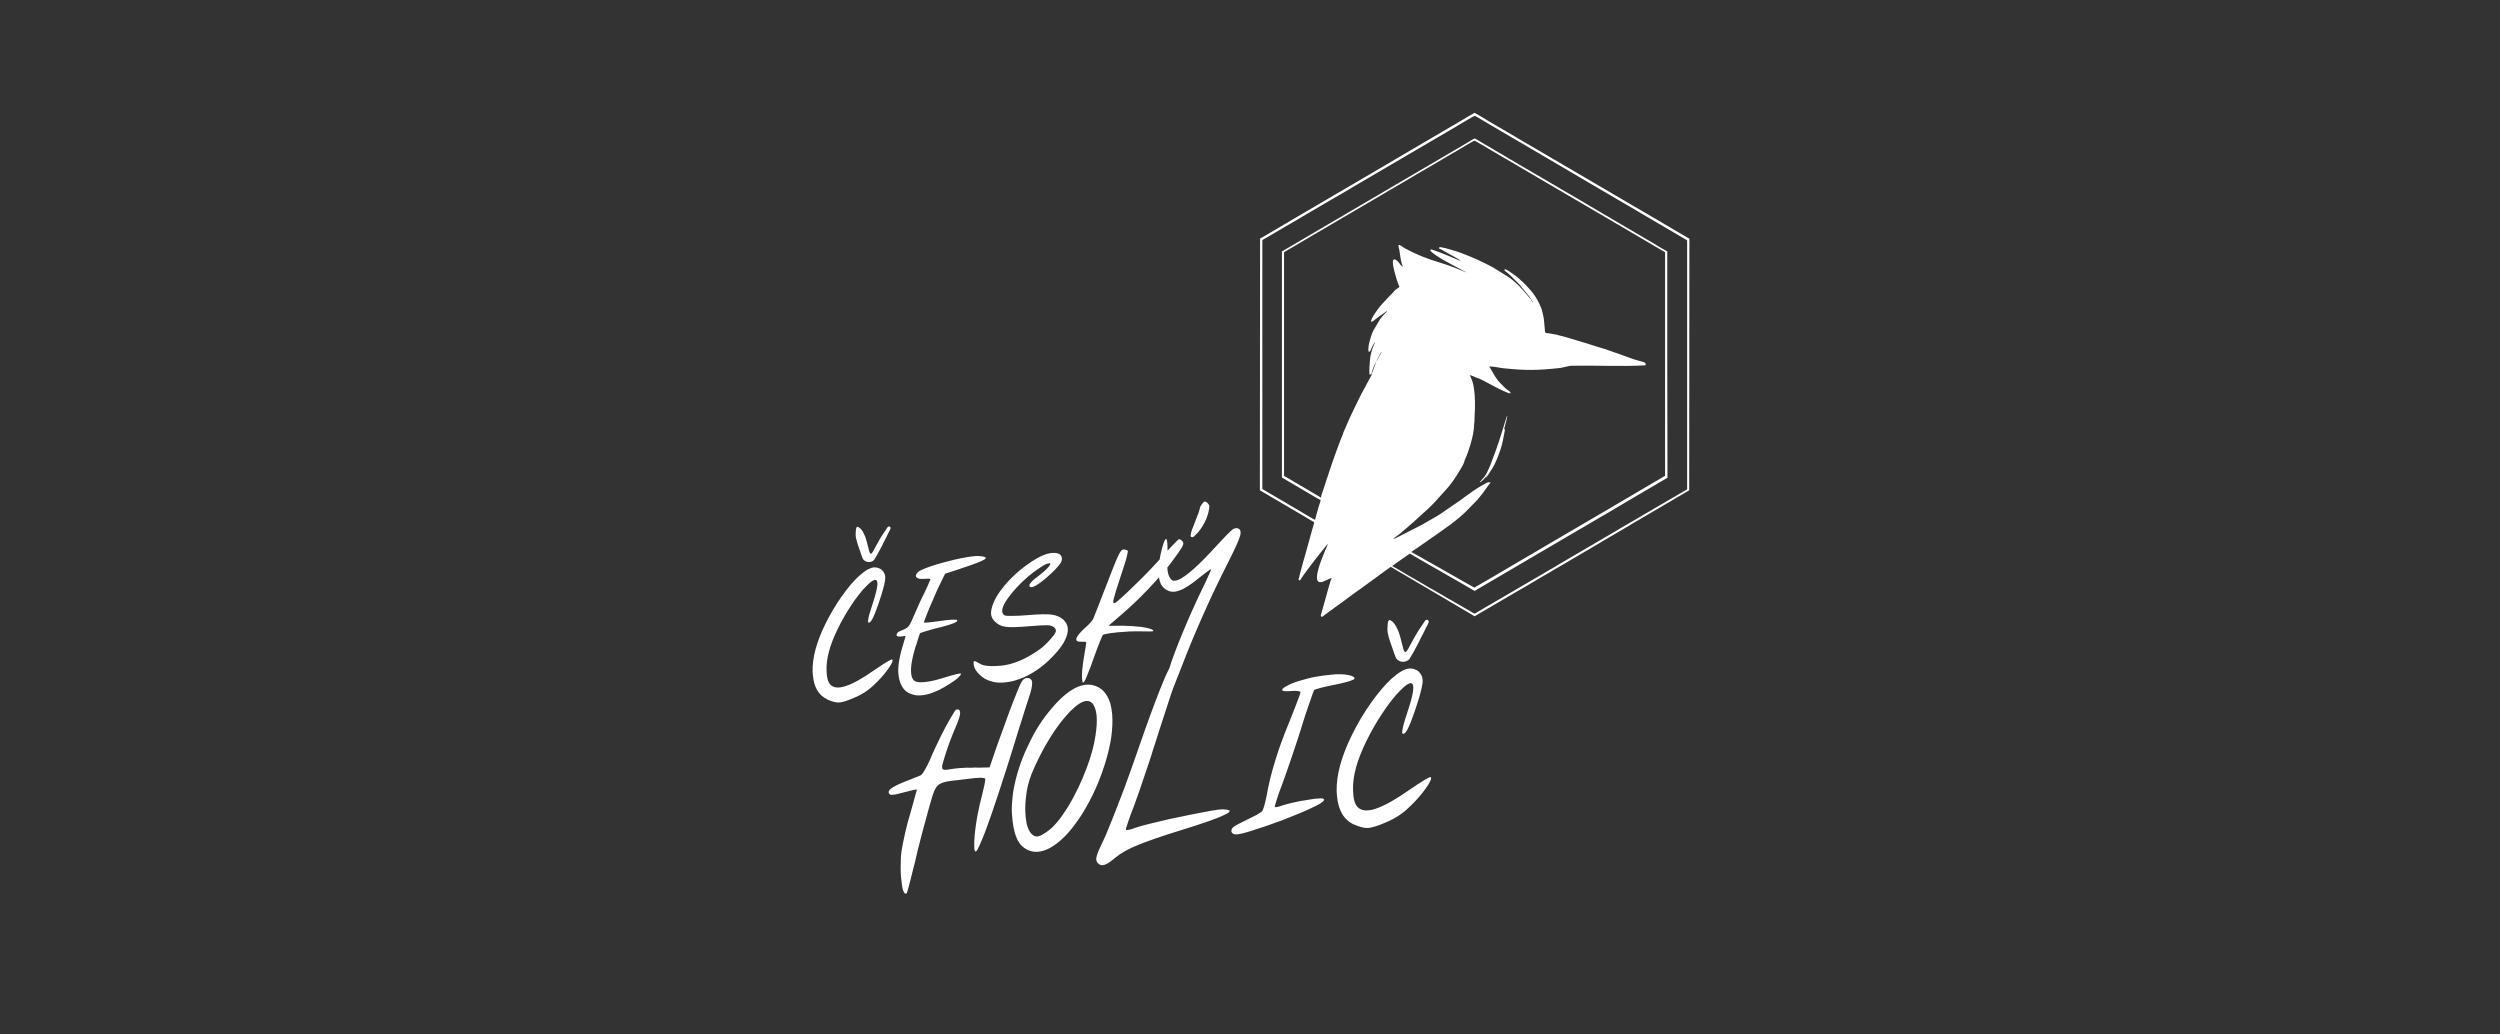 <svg xmlns="http://www.w3.org/2000/svg" id="Vrstva_1" viewBox="0 0 365 151"><rect x="0" y="0" width="365" height="151" fill="#333333" stroke="none"/><defs><style>      .st0 {        fill: #fff;      }    </style></defs><path class="st0" d="M203.43,90.87c-.27-.23-.44-.35-.55-.34-.05,0-.08.03-.11.04-.13.12-.18.46-.19,1.01-.04.22-.02.42,0,.58.02.19.03.38.1.54.05.33.24.89.53,1.7.29.86.48,1.4.58,1.61.1.21.25.34.42.44.23.15.46.18.73.16h.08c.27-.03.51-.16.72-.34.05-.06.22-.35.51-.84.24-.46.53-.98.84-1.56.28-.58.54-1.12.83-1.64.23-.52.4-.83.5-.98.12-.23.19-.4.17-.57l-.03-.03c-.04-.13-.15-.18-.34-.16-.08.03-.26.24-.5.65-.3.41-.62.91-.93,1.43-.17.32-.34.61-.51.9-.17.29-.31.58-.46.84-.31.63-.53.93-.65.88-.14.01-.27-.31-.41-.96-.21-.87-.41-1.6-.62-2.13-.24-.56-.47-.96-.71-1.21M150.58,113.06c.37-.91.81-1.86,1.29-2.79.45-.89.93-1.76,1.45-2.58.95-1.52,1.9-2.75,2.87-3.77.97-.99,1.75-1.52,2.41-1.58.33-.03.64.09.89.34.21.26.38.63.5,1.09.05.27.1.52.12.79.06.77,0,1.71-.16,2.78-.21,1.51-.66,3.09-1.29,4.77-.79,2.11-1.71,4.01-2.74,5.7-1.07,1.72-2.05,2.9-2.94,3.53-.63.44-1.08.7-1.38.75-.05.03-.11.04-.13.04-.27.02-.53-.07-.77-.3-.24-.2-.43-.49-.57-.86-.17-.37-.29-.83-.33-1.35-.04-.16-.06-.35-.07-.57-.07-.79-.06-1.68.06-2.66.12-1.2.39-2.3.8-3.33ZM125.66,77.21c-.23-.19-.37-.3-.47-.29-.05,0-.07.03-.09.03-.11.1-.16.39-.16.85-.03.19-.02.35,0,.49.01.16.03.33.09.46.05.28.2.75.44,1.43.25.73.4,1.18.48,1.36.09.18.21.29.36.37.2.12.39.16.62.14h.07c.23-.02.43-.13.61-.29.04-.05.19-.3.43-.71.2-.39.44-.83.71-1.32.24-.49.46-.95.7-1.39.2-.44.34-.7.42-.83.1-.19.16-.34.15-.48l-.02-.02c-.03-.11-.13-.15-.29-.14-.07.03-.22.2-.42.55-.25.35-.52.77-.79,1.21-.14.27-.28.51-.43.76-.14.25-.26.49-.39.71-.26.53-.45.78-.54.74-.12,0-.23-.26-.35-.81-.18-.73-.34-1.35-.52-1.8-.2-.47-.39-.81-.6-1.02ZM173.95,78.39s.05.02.05.02c0,0,.02,0,.07,0,.07.04.16,0,.25-.09.04-.05.13-.13.24-.23.11-.1.24-.23.39-.4.49-.6.88-1.26,1.17-1.94.27-.68.43-1.32.45-1.9-.06-.16-.16-.29-.27-.42-.05-.04-.12-.08-.17-.13-.05-.04-.12-.06-.19-.08-.14.01-.23.09-.31.19-.08.12-.17.23-.23.3-.04.05-.06.12-.1.17-.04.05-.06.1-.08.15-.03.17-.07.33-.12.48-.04.12-.07.24-.11.36-.04.12-.1.24-.16.39l-.42,1.11c-.16.39-.27.7-.37.94-.09.26-.15.46-.16.6-.02.07-.03.14-.05.24.01.16.04.25.14.27ZM144.88,99.53c.57.14,1.16.16,1.76.11.88-.07,1.82-.31,2.83-.75,1.67-.74,3.18-1.87,4.55-3.39,1.01-1.09,1.6-2.07,1.81-2.97.07-.29.09-.54.07-.8-.04-.51-.29-.93-.69-1.3-.45-.38-1.03-.61-1.69-.7-.71-.08-1.85-.06-3.47.08-.79.07-1.51.1-2.16.11-.65,0-1.03,0-1.12-.05-.48-.19-.57-.65-.3-1.35.27-.68.9-1.57,1.88-2.65.51-.56,1.07-1.11,1.73-1.68.61-.52,1.21-.96,1.76-1.31.26-.19.53-.35.76-.46.22-.11.43-.17.59-.19.25-.02.2.19-.14.59-.36.4-.89.87-1.54,1.36-.62.45-.98.8-1.13,1.05-.17.25-.13.43.13.5.19.05.62-.14,1.24-.57.59-.42,1.18-.92,1.77-1.48.39-.36.71-.69.99-1.04.28-.3.44-.57.49-.79.09-.38.02-.68-.24-.89-.25-.19-.65-.27-1.16-.23-.83.07-1.83.5-3,1.27-1.17.77-2.25,1.66-3.21,2.67-.54.56-1,1.13-1.4,1.68-.42.59-.72,1.13-.92,1.62-.29.7-.41,1.25-.38,1.66.03.42.23.8.61,1.16.41.41.92.65,1.58.73.64.09,1.8.04,3.49-.1,1.25-.1,2.09-.15,2.51-.14.4.01.71.1.93.25.3.21.41.46.32.74-.12.29-.5.79-1.14,1.47-.56.61-1.3,1.18-2.19,1.72-.89.56-1.79.99-2.67,1.29-.89.31-1.83.48-2.85.49-1.05.04-1.78-.06-2.22-.35-.44-.24-.71-.38-.8-.38-.09,0-.13.13-.11.41.05.56.32,1.07.88,1.59.53.52,1.14.86,1.86.99ZM132.89,101.27c.44.2.96.3,1.56.25h.05c.58-.05,1.22-.2,1.92-.49.41-.15.86-.37,1.39-.68.54-.3,1-.6,1.44-.91.22-.16.42-.29.59-.44.15-.15.26-.28.34-.38.13-.15.14-.24.09-.29-.05,0-.28.02-.65.1-.23.07-.57.16-1,.27-.46.13-.87.26-1.25.38-.96.29-1.76.45-2.46.51-.7.06-1.17,0-1.42-.21-.3-.21-.45-.66-.48-1.31-.03-.65.09-1.48.33-2.48.03-.17.11-.38.18-.65.07-.26.14-.53.26-.82.11-.4.24-.79.35-1.13.11-.34.19-.51.21-.55.04-.03.27-.12.7-.24.41-.13.91-.28,1.48-.43,1.26-.29,2.13-.55,2.62-.75.5-.18.7-.34.59-.49-.05-.04-.29-.07-.7-.06-.42.03-1.02.08-1.78.19-.65.1-1.2.17-1.66.21-.46.04-.7.06-.7.01,0-.05.11-.41.38-1.06.25-.65.54-1.38.9-2.15.18-.41.35-.82.53-1.23.18-.39.33-.75.5-1.07l.78-1.6c.98-.31,1.73-.56,2.23-.74,1.91-.62,3.09-1.07,3.51-1.34.13-.08.2-.16.19-.23,0-.12-.27-.21-.77-.26-.24-.03-.52-.03-.86,0-.23.02-.46.06-.72.08-.72.11-1.47.26-2.25.44-1.19.29-2.33.59-3.42.96-1.09.37-1.74.68-1.95.93-.26.3-.3.54-.1.71.18.17.53.24,1.07.19.25-.02.49-.02.67-.03.17.03.26.05.26.07,0,.05-.1.24-.25.63-.18.39-.37.85-.61,1.33-.26.51-.54,1.09-.82,1.72-.3.68-.53,1.19-.69,1.57-.35.85-.61,1.38-.8,1.61-.19.25-.52.44-1,.62-.5.18-.74.36-.77.6-.05.24.14.34.61.3.12,0,.26-.02.39-.05.14-.03.23-.04.32-.05-.06.17-.18.6-.36,1.27-.22.69-.38,1.29-.48,1.79-.2.93-.28,1.75-.22,2.47.03.35.08.67.17.97.27.98.79,1.64,1.56,1.95ZM120.82,102.14c.27.12.56.23.89.32.31.09.57.12.75.1h.12c.46-.05,1.1-.24,1.91-.59.86-.35,1.6-.74,2.21-1.21.31-.21.61-.49.94-.8.32-.31.65-.61.95-.96.56-.61,1-1.2,1.37-1.77.25-.39.37-.66.35-.85,0-.05-.03-.09-.08-.11-.05-.02-.29.12-.79.39-.49.3-1.04.67-1.66,1.09-1.81,1.27-3.21,2.06-4.26,2.4-1.07.37-1.82.29-2.28-.19-.36-.37-.53-1.01-.56-1.94-.05-.93.08-1.9.36-2.95.27-.98.69-2.06,1.27-3.26.58-1.17,1.21-2.29,1.92-3.36.37-.57.75-1.11,1.15-1.61.38-.5.76-.93,1.15-1.31.88-.89,1.4-1.1,1.54-.62.13.48-.12,1.64-.74,3.49-.34,1.01-.54,1.73-.58,2.1-.06.4.04.51.28.33.18-.11.42-.55.75-1.37.31-.8.61-1.64.87-2.5.19-.58.33-1.1.45-1.6.1-.47.16-.83.15-1.06-.01-.42-.18-.78-.49-1.08-.3-.26-.69-.39-1.11-.38h-.05c-.3.03-.62.15-.98.34-.4.24-.79.56-1.23.94-.8.74-1.63,1.72-2.49,2.94-.88,1.24-1.68,2.59-2.4,4.05-1.28,2.6-1.91,4.92-1.86,6.94l.04.49c.15,1.79.83,2.97,2.09,3.56ZM131.96,130.26c.06.11.15.18.24.2l.03.03c.05,0,.11-.04.16-.1.05-.06.18-.54.41-1.42.23-.88.48-1.89.77-3.05.26-1.15.59-2.51.99-4.03.4-1.5.74-2.74,1.02-3.76.15-.54.28-1.02.41-1.42.11-.4.22-.74.33-1.02.18-.51.42-.89.71-1.11.26-.21.72-.39,1.34-.5.33-.05.71-.11,1.15-.15.44-.04.93-.1,1.51-.18.98-.14,1.7-.19,2.14-.2.44.02.67.06.68.17,0,.08-.02.36-.12.87-.12.51-.24,1.07-.39,1.66-.19.71-.35,1.41-.49,2.11-.16.7-.27,1.38-.36,2.02-.18,1.23-.26,2.2-.25,2.98-.02.8.09,1.1.32.88.1-.09.25-.38.48-.87.21-.46.46-1.09.78-1.89.54-1.43,1.19-3.3,1.94-5.58.75-2.27,1.52-4.68,2.31-7.23.37-1.25.76-2.49,1.18-3.8.39-1.28.7-2.21.9-2.81.4-1.14.58-1.95.54-2.45-.04-.44-.33-.66-.83-.62-.27.02-.53.24-.72.58-.22.38-.61,1.29-1.18,2.78-.37.91-.77,2.03-1.22,3.28-.48,1.28-.86,2.36-1.17,3.22-.49,1.42-.87,2.5-1.09,3.18-.47.04-.8.04-1.02.03-.3.02-.66.03-1.1,0-.44.04-.85.04-1.19.02-.36.03-.77.04-1.21.07-.49.04-.88.1-1.2.15-.46.09-.76.12-.93.08-.17-.04-.26-.12-.27-.28-.03-.08-.02-.25.04-.5.06-.23.15-.54.26-.9.19-.68.46-1.47.8-2.39.34-.91.68-1.74,1.03-2.55.32-.77.5-1.34.49-1.73-.03-.36-.21-.51-.53-.45-.14.04-.4.45-.84,1.2-.46.76-.94,1.68-1.46,2.72-.28.58-.57,1.18-.85,1.78-.28.6-.54,1.18-.77,1.75-.26.57-.52,1.07-.76,1.47-.24.41-.44.65-.58.71-.16.07-.46.18-.88.35-.48.21-.96.38-1.47.59-.96.38-1.6.71-1.96.99-.26.21-.36.39-.34.55,0,.11.07.19.13.24.06.11.29.14.61.09.3-.02.79-.15,1.49-.34.51-.13.95-.24,1.33-.33.38-.09.57-.1.57-.08,0,.03-.11.37-.28,1.02-.19.68-.4,1.47-.66,2.37-.29.91-.54,1.87-.78,2.94-.24,1.1-.42,1.94-.51,2.53-.11.73-.15,1.5-.14,2.33-.02.83.02,1.57.13,2.23.03.38.06.69.13.96.05.27.12.46.21.59ZM159.53,100.03c-.17-.04-.34-.06-.5-.07-.16.01-.3,0-.47.01h-.05c-.77.09-1.54.41-2.35.97-.84.57-1.71,1.41-2.61,2.48-1.29,1.49-2.39,3.18-3.28,5.08-.95,1.9-1.62,3.78-2.05,5.64-.25,1.01-.39,2.02-.45,2.96-.07.78-.07,1.53.02,2.21l.04.52c.16,1.26.4,2.2.76,2.87.36.66.87,1.14,1.53,1.42.46.21.93.28,1.43.24.55-.05,1.17-.23,1.8-.59,1.16-.65,2.34-1.74,3.49-3.27.6-.79,1.21-1.7,1.79-2.74.58-1.01,1.12-2.11,1.63-3.31,1.01-2.46,1.66-4.72,1.98-6.79.17-1.26.22-2.37.14-3.35-.05-.6-.15-1.18-.3-1.69-.22-.7-.54-1.25-.97-1.72-.42-.43-.94-.72-1.56-.86ZM179.88,121.57c.1.21.35.27.74.24l.22-.02c.49-.07,1.49-.34,2.97-.85.7-.22,1.4-.45,2.12-.73.7-.22,1.39-.5,2.09-.78,1.26-.49,2.38-.94,3.34-1.41.96-.44,1.54-.76,1.8-1,.1-.12.18-.21.17-.26,0-.05-.09-.1-.21-.18-.14-.04-.53-.01-1.18.04-.68.11-1.39.22-2.13.34-.52.1-1,.22-1.44.31-.46.12-.84.23-1.11.31-.27.11-.51.18-.73.23-.22.05-.35.06-.39,0-.06-.02.03-.33.23-.96.17-.62.44-1.34.76-2.16.09-.28.22-.63.38-1.05.13-.4.29-.83.47-1.34.31-.88.65-1.85,1-2.93.36-1.05.69-2.07.99-3.04.43-1.45.85-2.72,1.26-3.83.35-1.08.58-1.65.63-1.74.05-.06.35-.17.94-.33.57-.16,1.22-.29,1.98-.44,1.41-.28,2.31-.52,2.7-.72.21-.07.29-.16.28-.27,0-.08-.13-.18-.33-.28-.49-.21-1.27-.31-2.32-.28l-.82.07c-.8.07-1.61.19-2.46.34-.6.13-1.19.29-1.76.45-.6.16-1.1.34-1.59.54-.85.4-1.3.69-1.28.88-.01.19.41.24,1.28.17.44-.04.8-.04,1.02,0,.22.04.37.08.37.19,0,.08-.15.54-.47,1.36-.32.86-.71,1.83-1.14,2.91-.88,2.12-1.57,4.02-2.09,5.75-.55,1.76-.96,3.45-1.24,5.07-.12.56-.22,1.04-.35,1.49-.13.45-.25.71-.3.77-.08.09-.34.25-.76.51-.48.26-.98.5-1.51.76-1.04.5-1.7.86-1.96,1.07-.21.18-.27.35-.26.55,0,.08.01.16.05.22ZM197.71,120.38c.32.14.66.28,1.05.38.37.11.67.14.89.12h.14c.55-.06,1.3-.28,2.26-.69,1.02-.41,1.89-.87,2.62-1.43.37-.25.73-.58,1.11-.95.38-.36.77-.73,1.12-1.14.66-.72,1.18-1.42,1.62-2.09.29-.47.43-.78.42-1,0-.05-.04-.11-.09-.13-.06-.02-.35.14-.93.46-.58.35-1.23.79-1.97,1.29-2.14,1.5-3.81,2.44-5.04,2.85-1.26.44-2.15.34-2.7-.22-.42-.44-.62-1.19-.66-2.29-.06-1.1.09-2.25.43-3.49.32-1.16.82-2.44,1.51-3.85.69-1.38,1.43-2.72,2.27-3.97.44-.67.89-1.32,1.36-1.91.45-.59.9-1.1,1.36-1.55,1.05-1.05,1.66-1.3,1.82-.73.16.57-.14,1.95-.88,4.13-.4,1.19-.63,2.04-.68,2.49-.07.47.05.6.34.39.21-.13.5-.65.89-1.62.37-.94.72-1.94,1.03-2.96.22-.68.39-1.3.53-1.89.12-.56.2-.98.17-1.26-.01-.5-.21-.92-.58-1.28-.36-.3-.81-.46-1.31-.44h-.05c-.36.03-.73.18-1.16.4-.47.29-.94.66-1.46,1.11-.95.88-1.93,2.04-2.95,3.47-1.04,1.47-1.99,3.06-2.84,4.79-1.51,3.08-2.26,5.82-2.2,8.22l.05.58c.17,2.11.98,3.51,2.48,4.22ZM217.19,69.25c-.05.21-.26.34-.27.53.17-.12.85-1.22,1-1.47.39-.61.88-1.86,1.13-2.61.37-1.1.38-1.5.59-2.52.05-.22.07-.3.07-.57l-.11.11c.01-.15.07-.34.11-.48.08-.3.34-1.25.35-1.49h-.05c-.06.24-.17.5-.24.74-.65,2.13-1.18,3.87-2.01,5.95-.05.13-.07.25-.13.37l-.3.68c-.27.62-.48,1.05-.97,1.53-.09.09-.16.17-.24.27-.24.27.22.08.76-.6l.33-.44ZM217.19,69.25l.08-.13-.08.13ZM217.27,69.12l-.03.05.03-.05ZM193.85,79.4c-.02.23-.25.66-.34.88-.37.9-.75,1.8-1.01,2.74-.92,3.29,1.19,1.52,1.93,1.35l-.13.32c-.24.73-.52,1.76-.72,2.52l-.72,2.52c-.08.31.13.42.33.22.15-.15,1.97-1.44,2.31-1.7.41-.31.85-.59,1.24-.91l.93-.69c.75-.51,1.48-1.05,2.21-1.59l.94-.68c.74-.53,1.46-1.1,2.21-1.61.17.04.59.33.76.43l1.54.9c1.52.92,3.06,1.78,4.58,2.7.26.16.5.3.77.45.07.04.12.07.18.11l3.28,1.93c.14.07.26.16.38.23.14.08.25.14.39.23.13.08.26.15.38.23.08-.05.15-.09.23-.14l6.6-3.86c1-.55,1.95-1.17,2.95-1.73l3.92-2.29c.16-.09.32-.2.48-.29l2.45-1.43c.33-.2.65-.37.99-.58.17-.1.31-.18.48-.29l1.22-.72c.1-.05.16-.09.25-.15.33-.2.65-.37.97-.57.33-.2.66-.38.99-.58.32-.19.64-.37.97-.57.17-.1.32-.19.48-.29.09-.06.15-.09.25-.15.75-.42,1.47-.86,2.21-1.3l5.63-3.3c.08-.05.17-.12.26-.14,0-12.28.03-24.48.03-36.75-.46-.31-.98-.57-1.46-.85-1.86-1.12-3.75-2.2-5.62-3.3l-14.47-8.47c-1.13-.68-2.29-1.32-3.42-2-.09-.05-.16-.09-.25-.15-.09-.05-.16-.1-.25-.15l-3.42-2c-.18-.11-.33-.19-.5-.3-.43-.26-1.5-.91-1.98-1.16-.51.27-1.46.85-1.94,1.14l-4.15,2.43c-.09.05-.16.1-.25.15-.82.45-1.63.97-2.44,1.43-.33.19-.65.38-.99.58-.66.39-1.31.76-1.96,1.15l-1.2.71c-.1.06-.17.09-.25.15l-.74.43c-1.38.83-2.79,1.61-4.17,2.44-1.46.88-2.95,1.7-4.4,2.58-1.54.92-3.11,1.8-4.65,2.73-.08.05-.16.1-.25.15-.17.09-.32.18-.49.28l-1.47.87c-.65.37-1.3.79-1.96,1.14,0,12.26-.03,24.47-.03,36.75.67.36,1.31.8,1.97,1.16l3.72,2.18c.09.05.16.1.25.15l.99.58c.14.08.87.54,1.01.58-.01.17-.09.36-.14.53l-1.05,3.78c-.3,1.07-.62,2.14-.89,3.22-.05.19-.1.37-.14.55-.06.23-.17.42.15.42.24-.45,1.77-2.51,2.21-3.05.09-.12.17-.21.26-.33l1.57-1.96ZM187.16,36.75v32.92c0,.08.07.09.14.13l1.94,1.14c.22.13,3.44,2.05,3.58,2.08-.06.26-.12.47-.21.69-.08.2-.15.49-.21.72-.05.19-.38,1.28-.4,1.46-.23-.05-2.39-1.4-2.89-1.67-.17-.09-.31-.19-.49-.28-.17-.1-.32-.18-.48-.29l-3.62-2.12c-.06-.04-.22-.1-.22-.18v-36.24c0-.09.34-.26.43-.31.18-.1.31-.19.49-.28l1.94-1.14c.16-.1.33-.19.48-.29l.49-.28c.66-.36,1.29-.76,1.94-1.14l4.37-2.56c.17-.1.32-.19.49-.28.99-.54,1.94-1.15,2.91-1.71l14.79-8.66c.27-.16,2.57-1.55,2.68-1.55.06,0,.39.21.48.25l.48.29c.17.1.31.18.48.29.09.05.14.08.24.14.09.05.16.1.25.15l.97.57c.33.2.64.38.97.57l2.43,1.42c2.09,1.25,4.22,2.44,6.31,3.7l1.94,1.14c.33.2.65.37.97.57,1.28.77,2.58,1.51,3.87,2.27.33.2.65.37.97.57l3.4,1.99c.16.1.32.18.48.29l5.34,3.13c.09.05.15.08.24.14l.97.57s.07.04.12.07c.05.03.1.04.1.12v36.24c0,.08-.07.1-.13.13l-3.18,1.86c-.23.14-.45.26-.67.39-1.34.8-2.7,1.56-4.04,2.36l-1.68.98c-.12.07-.21.13-.33.2l-8.74,5.12c-.22.13-.45.27-.67.4l-1.01.59c-.11.07-.22.12-.34.2-1.11.67-2.25,1.3-3.37,1.97l-4.04,2.36c-.85.51-1.88,1.07-2.68,1.57-.23.15-.29,0-.68-.22l-5.4-3.12c-1.03-.56-2.02-1.2-3.04-1.76-1.03-.56-2.02-1.22-3.06-1.77.04-.05.21-.16.27-.21.69-.47,1.36-.98,2.06-1.44.09-.06.19-.18.3-.14.11.04.21.13.32.19l2.86,1.65c.11.06.21.12.32.18l3.17,1.82c.11.07.2.12.32.18l1.58.92c.21.13.41.23.62.36.29.18.22.11.63-.13l14.48-8.49c.22-.13.41-.25.64-.37.22-.12.41-.24.62-.36l1.27-.75c.11-.07.2-.13.32-.19.12-.07.2-.12.32-.19.99-.55,2.14-1.25,3.13-1.83.22-.13.41-.25.63-.38l.95-.56c.12-.07.2-.12.32-.19l2.53-1.48c.42-.26.83-.48,1.25-.74.22-.13.42-.24.64-.37.22-.13.42-.25.64-.37,0-5.51-.03-10.98-.03-16.52v-16.54c-.15-.04-1.6-.92-1.76-1.02l-1.3-.77c-.16-.1-.29-.17-.45-.26l-7.9-4.64c-2.63-1.58-5.3-3.08-7.93-4.65-1.53-.91-3.08-1.78-4.6-2.7l-1.11-.65c-.15-.09-.28-.16-.43-.26l-1.77-1.04c-.12-.07-.82-.51-.89-.49-.09.02-.74.43-.87.51l-3.08,1.81c-.09.05-.13.07-.22.13-.08.05-.14.08-.22.13l-7.92,4.64c-.3.17-.58.35-.89.52-.16.09-.27.17-.43.26-.08.04-.14.08-.22.13-.08.05-.15.08-.24.14-.59.35-1.17.68-1.76,1.03l-4.4,2.58c-.3.18-.59.34-.89.52l-6.81,4c-.08.05-.2.08-.2.17ZM204.61,38.82l-.4-.5c-.13-.17-.61-.67-.8-.35-.18.32.1,1.32.17,1.64.16.69.35,1.27.59,1.93.04.12.1.26.15.35-.38.25-.28.23-.45.35-.13.09-.12.02-.23.17-.18.25-.53.54-.8.85-.19.23-.74.75-1,1.07-.27.34-.43.45-.74.91-.29.44-.31.39-.65.97-.19.33-.57,1.14.15.57.61-.48.99-.77,1.66-1.21.07-.05.18-.14.27-.16-.04.14-.34.34-.52.57-.08.1-.16.19-.25.28-.04.05-.08.1-.12.15-.05.06-.09.11-.13.16l-1.02,1.72c-.06.13-.11.26-.17.39-.17.45-.76,2.25-.46,2.7.22-.05.32-.43.47-.73.09-.18.33-.65.46-.73l-.42.99c-.12.31-.22.75-.29,1.12-.09.49-.23,2.54-.12,2.64.07.07.17-.02.2-.04.02-.02,0,0,.03-.02.09-.07.07-.13.1-.27.05-.22.11-.37.18-.56.21-.53.08-.27.34-.78l.13-.24-.63,1.73c-.05.28-.06.22-.18.49-.03.08-.04.06-.08.14l-.84,1.57c-.59,1.02-1.09,2.16-1.62,3.21-.39.78-.75,1.6-1.1,2.41l-.38.89c-.05.14-.04.21-.11.34-.24.5-1.24,3.28-1.43,3.83-.15.45-.29.88-.44,1.31l-.32.98c-.04.12-.09.19-.12.33-.12.46-.3.86-.43,1.32l-.3.89s-.02.02-.02.03c0,0,0,.01-.01.02l-.07.4c-.11-.07-.22-.13-.33-.2-.12-.07-.22-.13-.34-.2l-.67-.39c-.12-.07-.22-.13-.33-.2l-3.03-1.78c-.23-.14-.45-.27-.69-.4v-32.66c.07-.05.12-.07.2-.12.08-.05.13-.08.22-.13l10.86-6.37c1.44-.86,2.9-1.68,4.33-2.54l.87-.51c.3-.17.57-.33.87-.51.3-.18.57-.33.87-.51.77-.46,1.83-1.1,2.61-1.53l.65-.38c1.22-.74,2.47-1.44,3.7-2.17.39-.23,2.5-1.51,2.62-1.52.06,0,.35.18.43.23,1.87,1.13,3.78,2.19,5.66,3.32,1.15.7,2.33,1.35,3.48,2.04l4.99,2.92c.08.05.13.08.22.13l.87.51c.29.18.57.34.87.51l8.92,5.23c.55.33,1.9,1.14,2.39,1.4v32.66c-.14.04-.3.16-.43.24l-6.52,3.83c-.15.09-.28.16-.44.26l-3.05,1.79c-.58.34-1.15.67-1.74,1.02l-2.6,1.52c-.29.18-.58.34-.87.51-.29.17-.57.33-.87.51-1.87,1.13-3.78,2.2-5.66,3.32-.51.31-5.62,3.32-5.66,3.31-.09-.05-.18-.1-.27-.15-.1-.06-.2-.11-.29-.16-.57-.33-1.16-.64-1.73-.98-.38-.23-.76-.42-1.15-.65-1.13-.67-2.3-1.3-3.44-1.95l-1.73-.98c-.19-.11-.39-.22-.58-.32.08-.12.63-.46.79-.56l3.21-2.24c.52-.39,1.06-.74,1.58-1.13l.78-.6c.5-.4,1-.8,1.46-1.25l1.76-1.8c.28-.35.58-.68.85-1.04.34-.45.65-.95,1.01-1.38.06-.07.1-.12.1-.24-.15.04-.05.09-.21.11v-.08c-.39.03-1.8.94-2.23,1.23-.68.46-1.35.97-2.02,1.46l-2.9,1.99c-.15.1-.27.17-.43.27l-2.19,1.26-3.46,1.77c-.09.04-.14.07-.23.11-.2.1-.3.18-.52.19.2-.18.42-.33.64-.5.11-.08.22-.15.32-.24l.77-.66c.07-.06.09-.07.16-.13.06-.06.09-.06.15-.12.06-.06.08-.09.15-.14.11-.09.21-.18.31-.27l.3-.26c.22-.17.4-.37.6-.54l.3-.28c.06-.05.08-.06.15-.12.06-.05.09-.09.15-.15l.9-.82c.06-.06.08-.07.14-.12.25-.2.78-.77,1.01-1.01l1.49-1.65c.06-.07.08-.08.14-.15.05-.06.08-.08.13-.14l.4-.48c.6-.74,1.13-1.57,1.61-2.4.2-.35.47-.75.57-1.16.05-.22.04-.2.15-.41.26-.52.59-1.57.75-2.11.27-.91.5-1.93.52-2.93,0-.13.02-.12.03-.24l.05-1.38c0-.22.03-.37.03-.56,0-.34.02-.81,0-1.14-.02-.25-.01-.7-.05-1.04-.12-1.11-.19-1.75-.71-2.74.38.03.8.33,1.16.43.07.02.13.02.21.06.79.35,1.53.81,2.31,1.2.49.24.95.49,1.45.7.19.08.6.28.81.28-.09-.12-.12-.02-.16-.16.06.03.21.09.27.11-.2-.3-.56-.46-.82-.7l-.78-.78c-.35-.35-.7-.86-.94-1.29l-.49-.84c-.05-.07-.14-.2-.16-.29.74,0,1.36.19,2.1.27,3.1.32,4.84.33,8.29-.05.21-.02,1.25-.3,1.47-.31,3.45-.1,7.34.14,10.95-.07.1-.42-.22-.46-.58-.56-.31-.09-.63-.17-.93-.26-.9-.28-1.77-.65-2.66-.95-.31-.1-.62-.19-.91-.31-.59-.23-1.21-.41-1.82-.59-.31-.09-.6-.18-.91-.29l-1.83-.56c-.17-.05-.3-.09-.47-.14-.39-.11-2.07-.64-2.35-.67-.18-.02-.28-.09-.45-.13-.18-.04-.33-.06-.52-.09-.31-.05-.71-.15-1.07-.15-.03-.06-.05-.07-.05-.16,0,0,0,0-.01.02l-.02.09h-.08c0-.08-.02-.34-.04-.44l-.12-1.31c-.02-.45-.21-1.17-.32-1.59-.03-.11-.09-.24-.12-.35l-.3-.66c-.31-.62-.68-1.22-1.12-1.74l-.68-.76c-.17-.17-.31-.31-.48-.48-.09-.09-.16-.13-.25-.23-.09-.09-.16-.13-.25-.23-.29-.29-.74-.61-1.07-.84-.19-.13-.36-.26-.57-.39l-.63-.36c.03.11.13.15.19.24-.17-.04,0-.04-.19-.03.01.14.05.1.25.26l.55.46c.09.08.16.17.25.25l1.13,1.13c.05.06.06.08.12.15l1.37,1.66c.08.12.18.24.19.34-.1-.03-.09-.08-.16-.16l-1.07-1.24c-.21-.26-.56-.57-.81-.83-.08-.08-.1-.09-.18-.16-.38-.32-.66-.59-1.11-.88l-2.25-1.39-1.09-.56c-1.3-.65-3.37-1.54-4.73-1.91-.35-.1-.67-.21-1.03-.3-.17-.04-.38-.06-.56-.11-.25-.06-.37-.11-.43.14l.42.19c.15.08.26.15.4.24.38.23,2.2,1.17,2.37,1.4-.07-.02-.19-.07-.27-.1-.1-.04-.17-.07-.27-.11-.94-.4-2.28-.98-3.22-1.29-.22-.07-.42-.18-.59-.18-.02.02-.18.14.03.32.48.41.95.73,1.48,1.04.45.27.88.49,1.33.74l2.12,1.14c.09.05.14.05.19.12l-1.74-.72c-1.36-.53-3.16-1-4.32-1.47-.11-.04-.18-.07-.29-.11l-.6-.25c-.79-.34-1.19-.54-1.95-.95-.09-.05-.18-.1-.27-.16-.22-.14-.19-.06-.19-.24-.04.05-.02.06-.08.08-.05-.07-.27-.23-.45-.19,0,.28.08.48.14.82.04.26.08.58.12.83.07.42.12.78.26,1.18.08.25.24.54-.11.16ZM214.13,39.86l-.05-.03.05.03ZM214.13,39.86h.06s-.06,0-.06,0ZM223.51,43.71c.11.04.09.09.16.21.05.09.13.12.16.24-.1-.03-.31-.36-.32-.45ZM200.99,52.74c0-.11.38-.83.48-1.01.16-.31.12-.26.24-.27-.31.47-.44.79-.66,1.2l-.02.03s-.01.02-.03.05ZM200.99,52.74l-.03.05.03-.05ZM193.85,79.4v-.06s0,.06,0,.06ZM217.19,69.25c.02-.08,0-.04.05-.08-.02.08,0,.04-.05.08ZM160.48,126.18c.18.12.35.16.56.12.11,0,.22-.02.33-.08.32-.11.82-.45,1.52-1.04.8-.65,1.88-1.26,3.25-1.81,1.34-.55,3.4-1.27,6.21-2.14,3.34-1.02,5.49-1.78,6.5-2.3.45-.2.69-.39.68-.52-.01-.14-.35-.22-1.02-.25-.16.01-.38.03-.66.05-.33.05-.68.11-1.09.17-.82.15-1.74.34-2.83.54-1.11.23-2.2.46-3.26.68-1.08.25-2.09.5-2.98.71-.92.24-1.54.4-1.92.54-.45.18-.8.29-1.02.31-.24.05-.36.03-.36-.05-.03-.05.08-.42.3-1.07.22-.65.49-1.42.84-2.28.18-.54.47-1.31.83-2.33.33-.97.69-2.05,1.09-3.21.2-.6.4-1.22.62-1.85.17-.62.37-1.22.57-1.81.17-.57.37-1.16.57-1.79.2-.6.4-1.19.57-1.76.35-1.08.66-2.04.95-2.92.22-.64.4-1.17.53-1.57.35-.87.74-1.86,1.17-2.96,1.07-2.82,2.19-5.46,3.29-7.93,1.08-2.45,2.34-5.07,3.76-7.87.92-1.83,1.46-3.04,1.61-3.66.03-.17.04-.31.03-.45-.03-.33-.2-.5-.56-.54h-.12c-.14.02-.27.08-.39.13-.18.11-.52.44-1.08,1-.26.26-.54.56-.86.91-.34.38-.75.81-1.2,1.29-1.31,1.42-2.39,2.46-3.27,3.16-.87.72-1.56,1.13-2.05,1.17-.18.04-.32.03-.45-.06-.12-.06-.22-.17-.3-.3-.25-.37-.38-.87-.41-1.54.13-.16.25-.32.37-.47.97-1.29,1.55-2.13,1.78-2.53.12-.22.2-.41.18-.6,0-.09-.06-.18-.14-.27-.08-.09-.15-.15-.25-.21-.1-.04-.19-.08-.24-.07-.05,0-.31.26-.76.72-.28.28-.59.61-.91.96,0-1.14-.06-1.7-.22-1.71-.19.02-.47.79-.81,2.31-.05.23-.1.47-.13.7-.24.26-.49.54-.77.82-.51.56-1.03,1.09-1.55,1.62-.65.66-1.3,1.27-1.9,1.86-.6.61-1.13,1.07-1.54,1.43-.22.2-.41.36-.54.47-.16.11-.24.16-.29.16-.19.02-.23-.19-.1-.65.1-.45.43-1.55,1.01-3.28.32-.94.58-1.77.8-2.49.18-.72.26-1.1.25-1.19-.05-.07-.13-.13-.25-.17-.14-.03-.26-.07-.4-.06-.14.01-.29.12-.42.31-.15.2-.37.64-.66,1.32l-.54,1.35c-.23.56-.48,1.21-.77,1.98-.54,1.35-1,2.56-1.39,3.57-.41,1.01-.62,1.57-.66,1.67-.04.1-.19.25-.4.5-.21.25-.47.48-.76.74-.78.72-1.21,1.24-1.27,1.58-.02.05-.02.09-.01.14.02.25.29.35.82.31.16-.01.3,0,.44,0,.12.04.19.05.19.1,0,.05-.04.31-.1.73l-.25,1.51c-.09.59-.19,1.16-.23,1.72-.05.59-.06.99-.04,1.22.03.37.05.6.1.65,0,.05.03.04.05.04.05,0,.11-.06.2-.18.09-.08.24-.46.51-1.14.27-.65.56-1.42.86-2.29.3-.84.57-1.59.84-2.24.25-.65.41-1.01.47-1.09.09-.1.45-.18,1.12-.28.67-.1,1.43-.16,2.27-.21.44-.04.88-.05,1.35-.06.47,0,.89,0,1.28.01.58.02.98.01,1.17,0,.19-.02.25-.09.15-.18-.2-.17-.77-.33-1.7-.47-.94-.11-1.93-.17-2.93-.18-.84.02-1.45.02-1.87.01.79-.67,1.35-1.16,1.74-1.5,1.29-1.09,2.61-2.34,3.94-3.73.62-.64,1.18-1.26,1.69-1.84.1.8.42,1.39.96,1.74.59.42,1.25.48,2.02.18.77-.25,1.77-.92,3.01-1.95.42-.34.79-.62,1.12-.86.31-.21.46-.32.49-.27,0,.05-.07.24-.23.6-.16.36-.36.78-.55,1.21-1.32,2.68-2.42,5.15-3.36,7.42-.84,2.03-1.51,3.79-1.98,5.28-.3.53-.73,1.5-1.3,2.94-.87,2.2-1.95,5.13-3.2,8.77-.67,1.93-1.34,3.81-2,5.61-.68,1.82-1.32,3.42-1.87,4.82-.32.8-.6,1.49-.85,2.09-.28.63-.54,1.18-.73,1.58-.43.86-.65,1.49-.68,1.85-.02.09-.02.14-.01.19.02.27.15.51.41.66Z"></path></svg>